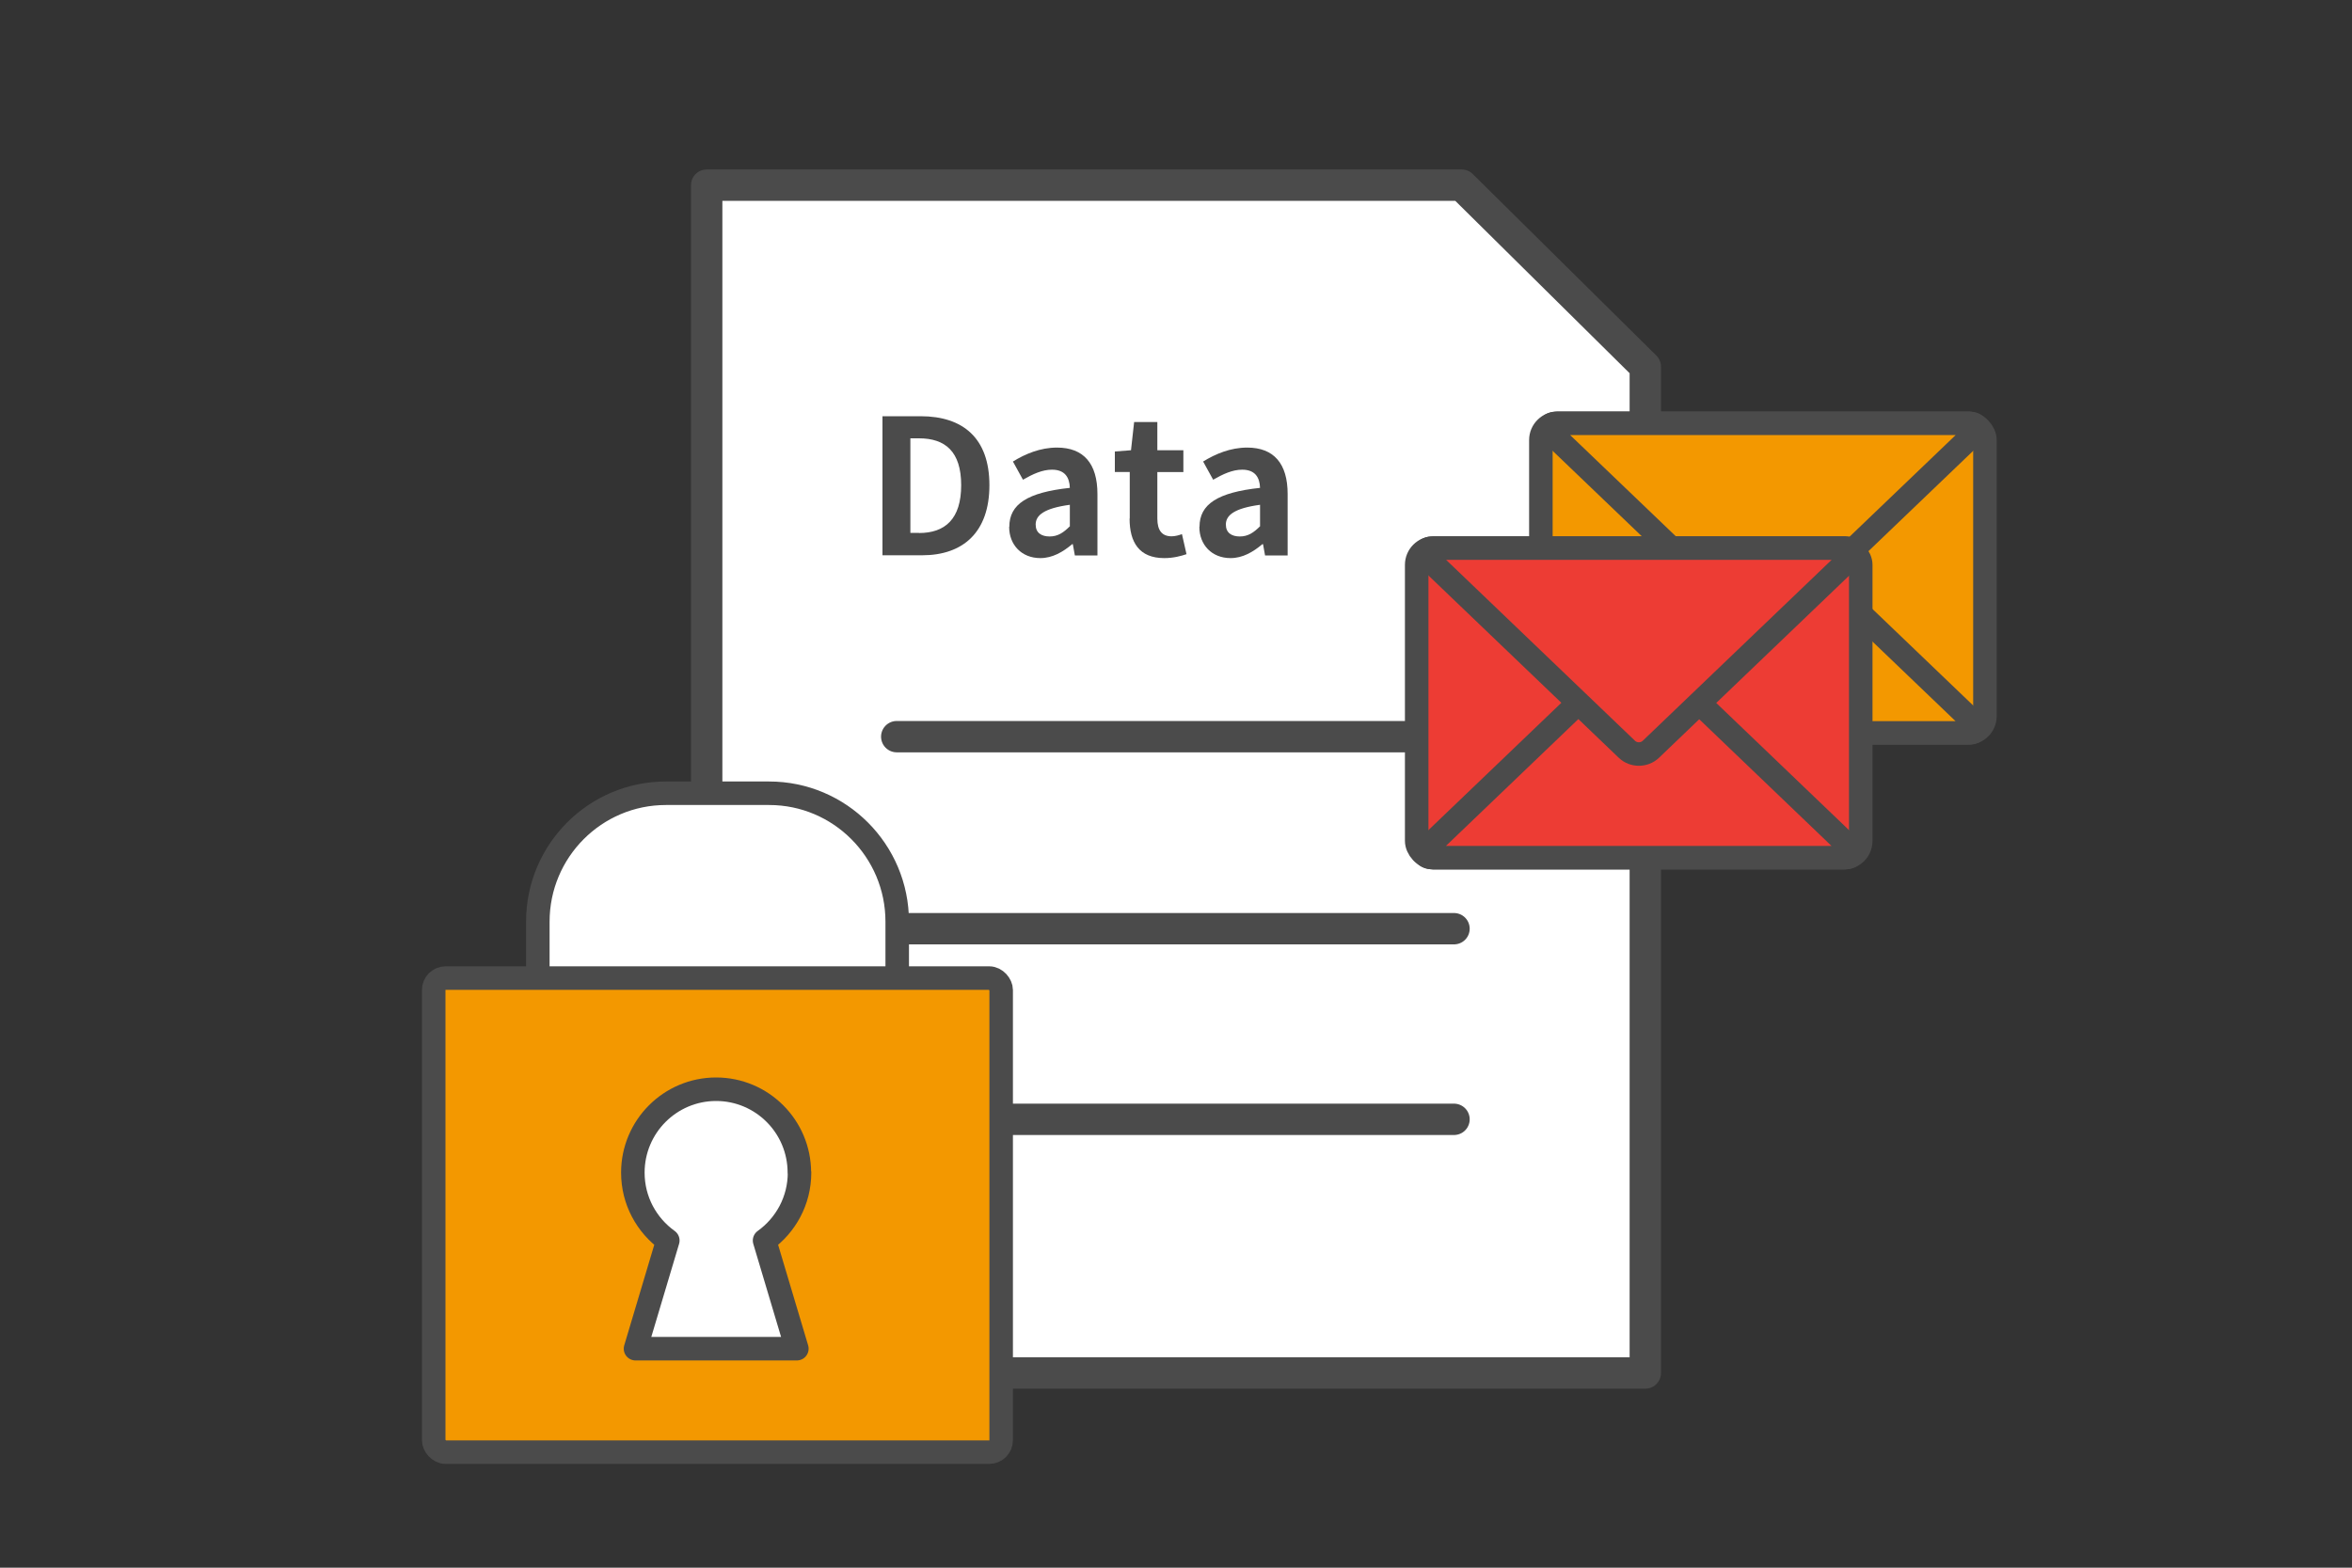 <?xml version="1.0" encoding="UTF-8"?><svg id="_データ" xmlns="http://www.w3.org/2000/svg" viewBox="0 0 150 100"><rect x="0" y="0" width="150" height="100" fill="#333333" stroke="none"/><defs><style>.cls-1,.cls-2{fill:none;}.cls-1,.cls-3,.cls-4{stroke-width:1.5px;}.cls-1,.cls-3,.cls-4,.cls-5{stroke:#4b4b4b;stroke-linecap:round;stroke-linejoin:round;}.cls-2,.cls-6,.cls-7,.cls-8{stroke-width:0px;}.cls-3,.cls-5{fill:#fff;}.cls-6,.cls-4{fill:#f39800;}.cls-7{fill:#4b4b4b;}.cls-5{stroke-width:2px;}.cls-8{fill:#ed3c34;}</style></defs><rect class="cls-2" x="0" width="150" height="100"/><polygon class="cls-5" points="104.93 87.58 45.07 87.58 45.07 11.81 93.22 11.81 104.93 23.39 104.93 87.58"/><line class="cls-5" x1="57.19" y1="59.24" x2="92.73" y2="59.24"/><line class="cls-5" x1="57.19" y1="71.4" x2="92.73" y2="71.4"/><line class="cls-5" x1="57.19" y1="46.99" x2="92.73" y2="46.99"/><path class="cls-7" d="m56.28,26.55h2.43c2.71,0,4.39,1.4,4.39,4.4s-1.68,4.47-4.29,4.47h-2.53v-8.88Zm2.33,7.45c1.66,0,2.69-.89,2.69-3.05s-1.03-2.99-2.69-2.99h-.55v6.03h.55Z"/><path class="cls-7" d="m64.37,33.6c0-1.44,1.16-2.19,3.86-2.48-.02-.66-.31-1.16-1.14-1.16-.62,0-1.22.28-1.85.64l-.64-1.16c.79-.49,1.75-.89,2.81-.89,1.7,0,2.58,1.02,2.58,2.96v3.92h-1.44l-.13-.72h-.04c-.59.5-1.26.89-2.03.89-1.2,0-1.99-.85-1.99-1.99Zm3.86-.05v-1.35c-1.63.22-2.18.66-2.18,1.26,0,.53.37.76.89.76s.88-.24,1.3-.66Z"/><path class="cls-7" d="m72.05,33.08v-2.97h-.95v-1.31l1.03-.08.2-1.8h1.48v1.8h1.66v1.39h-1.66v2.97c0,.77.31,1.13.91,1.13.22,0,.48-.07.66-.14l.29,1.28c-.36.12-.83.25-1.42.25-1.6,0-2.21-1.01-2.21-2.52Z"/><path class="cls-7" d="m76.5,33.6c0-1.44,1.16-2.19,3.86-2.48-.02-.66-.31-1.16-1.14-1.16-.62,0-1.22.28-1.85.64l-.64-1.16c.79-.49,1.75-.89,2.81-.89,1.7,0,2.58,1.02,2.58,2.96v3.92h-1.44l-.13-.72h-.04c-.59.5-1.26.89-2.03.89-1.2,0-1.99-.85-1.99-1.99Zm3.86-.05v-1.35c-1.63.22-2.18.66-2.18,1.26,0,.53.37.76.89.76s.88-.24,1.3-.66Z"/><path class="cls-3" d="m34.3,62.37v-3.58c0-4.52,3.66-8.19,8.17-8.19h6.58c4.51,0,8.17,3.67,8.17,8.19v3.58"/><rect class="cls-4" x="27.66" y="62.39" width="36.19" height="30.24" rx=".76" ry=".76"/><path class="cls-3" d="m50.98,74.8c0-2.94-2.38-5.32-5.31-5.32s-5.31,2.38-5.31,5.32c0,1.79.88,3.36,2.23,4.33l-2.06,6.9h10.29l-2.06-6.9c1.35-.97,2.23-2.54,2.23-4.33Z"/><rect class="cls-6" x="98.27" y="27" width="28.32" height="19.75" rx="1.07" ry="1.07"/><rect class="cls-1" x="98.27" y="27" width="28.32" height="19.75" rx="1.07" ry="1.07"/><path class="cls-6" d="m99.33,46.75c-.59,0-.72-.33-.3-.74l12.62-12.09c.42-.41,1.12-.41,1.54,0l12.62,12.09c.42.41.29.74-.3.74h-26.19Z"/><path class="cls-1" d="m99.33,46.75c-.59,0-.72-.33-.3-.74l12.62-12.09c.42-.41,1.12-.41,1.54,0l12.62,12.09c.42.41.29.74-.3.74h-26.19Z"/><path class="cls-6" d="m125.52,27c.59,0,.72.33.3.74l-12.62,12.09c-.42.41-1.12.41-1.54,0l-12.62-12.09c-.42-.41-.29-.74.3-.74h26.19Z"/><path class="cls-1" d="m125.52,27c.59,0,.72.33.3.74l-12.62,12.09c-.42.41-1.12.41-1.54,0l-12.62-12.09c-.42-.41-.29-.74.3-.74h26.19Z"/><rect class="cls-8" x="90.35" y="34.96" width="28.32" height="19.75" rx="1.07" ry="1.07"/><rect class="cls-1" x="90.35" y="34.96" width="28.32" height="19.75" rx="1.07" ry="1.07"/><path class="cls-8" d="m91.42,54.71c-.59,0-.72-.33-.3-.74l12.62-12.09c.42-.41,1.12-.41,1.54,0l12.62,12.09c.42.41.29.74-.3.74h-26.19Z"/><path class="cls-1" d="m91.42,54.71c-.59,0-.72-.33-.3-.74l12.62-12.09c.42-.41,1.12-.41,1.54,0l12.62,12.09c.42.41.29.74-.3.74h-26.19Z"/><path class="cls-8" d="m117.61,34.96c.59,0,.72.33.3.74l-12.62,12.09c-.42.41-1.12.41-1.54,0l-12.62-12.09c-.42-.41-.29-.74.3-.74h26.19Z"/><path class="cls-1" d="m117.61,34.96c.59,0,.72.33.3.74l-12.62,12.09c-.42.41-1.12.41-1.54,0l-12.62-12.09c-.42-.41-.29-.74.3-.74h26.19Z"/></svg>